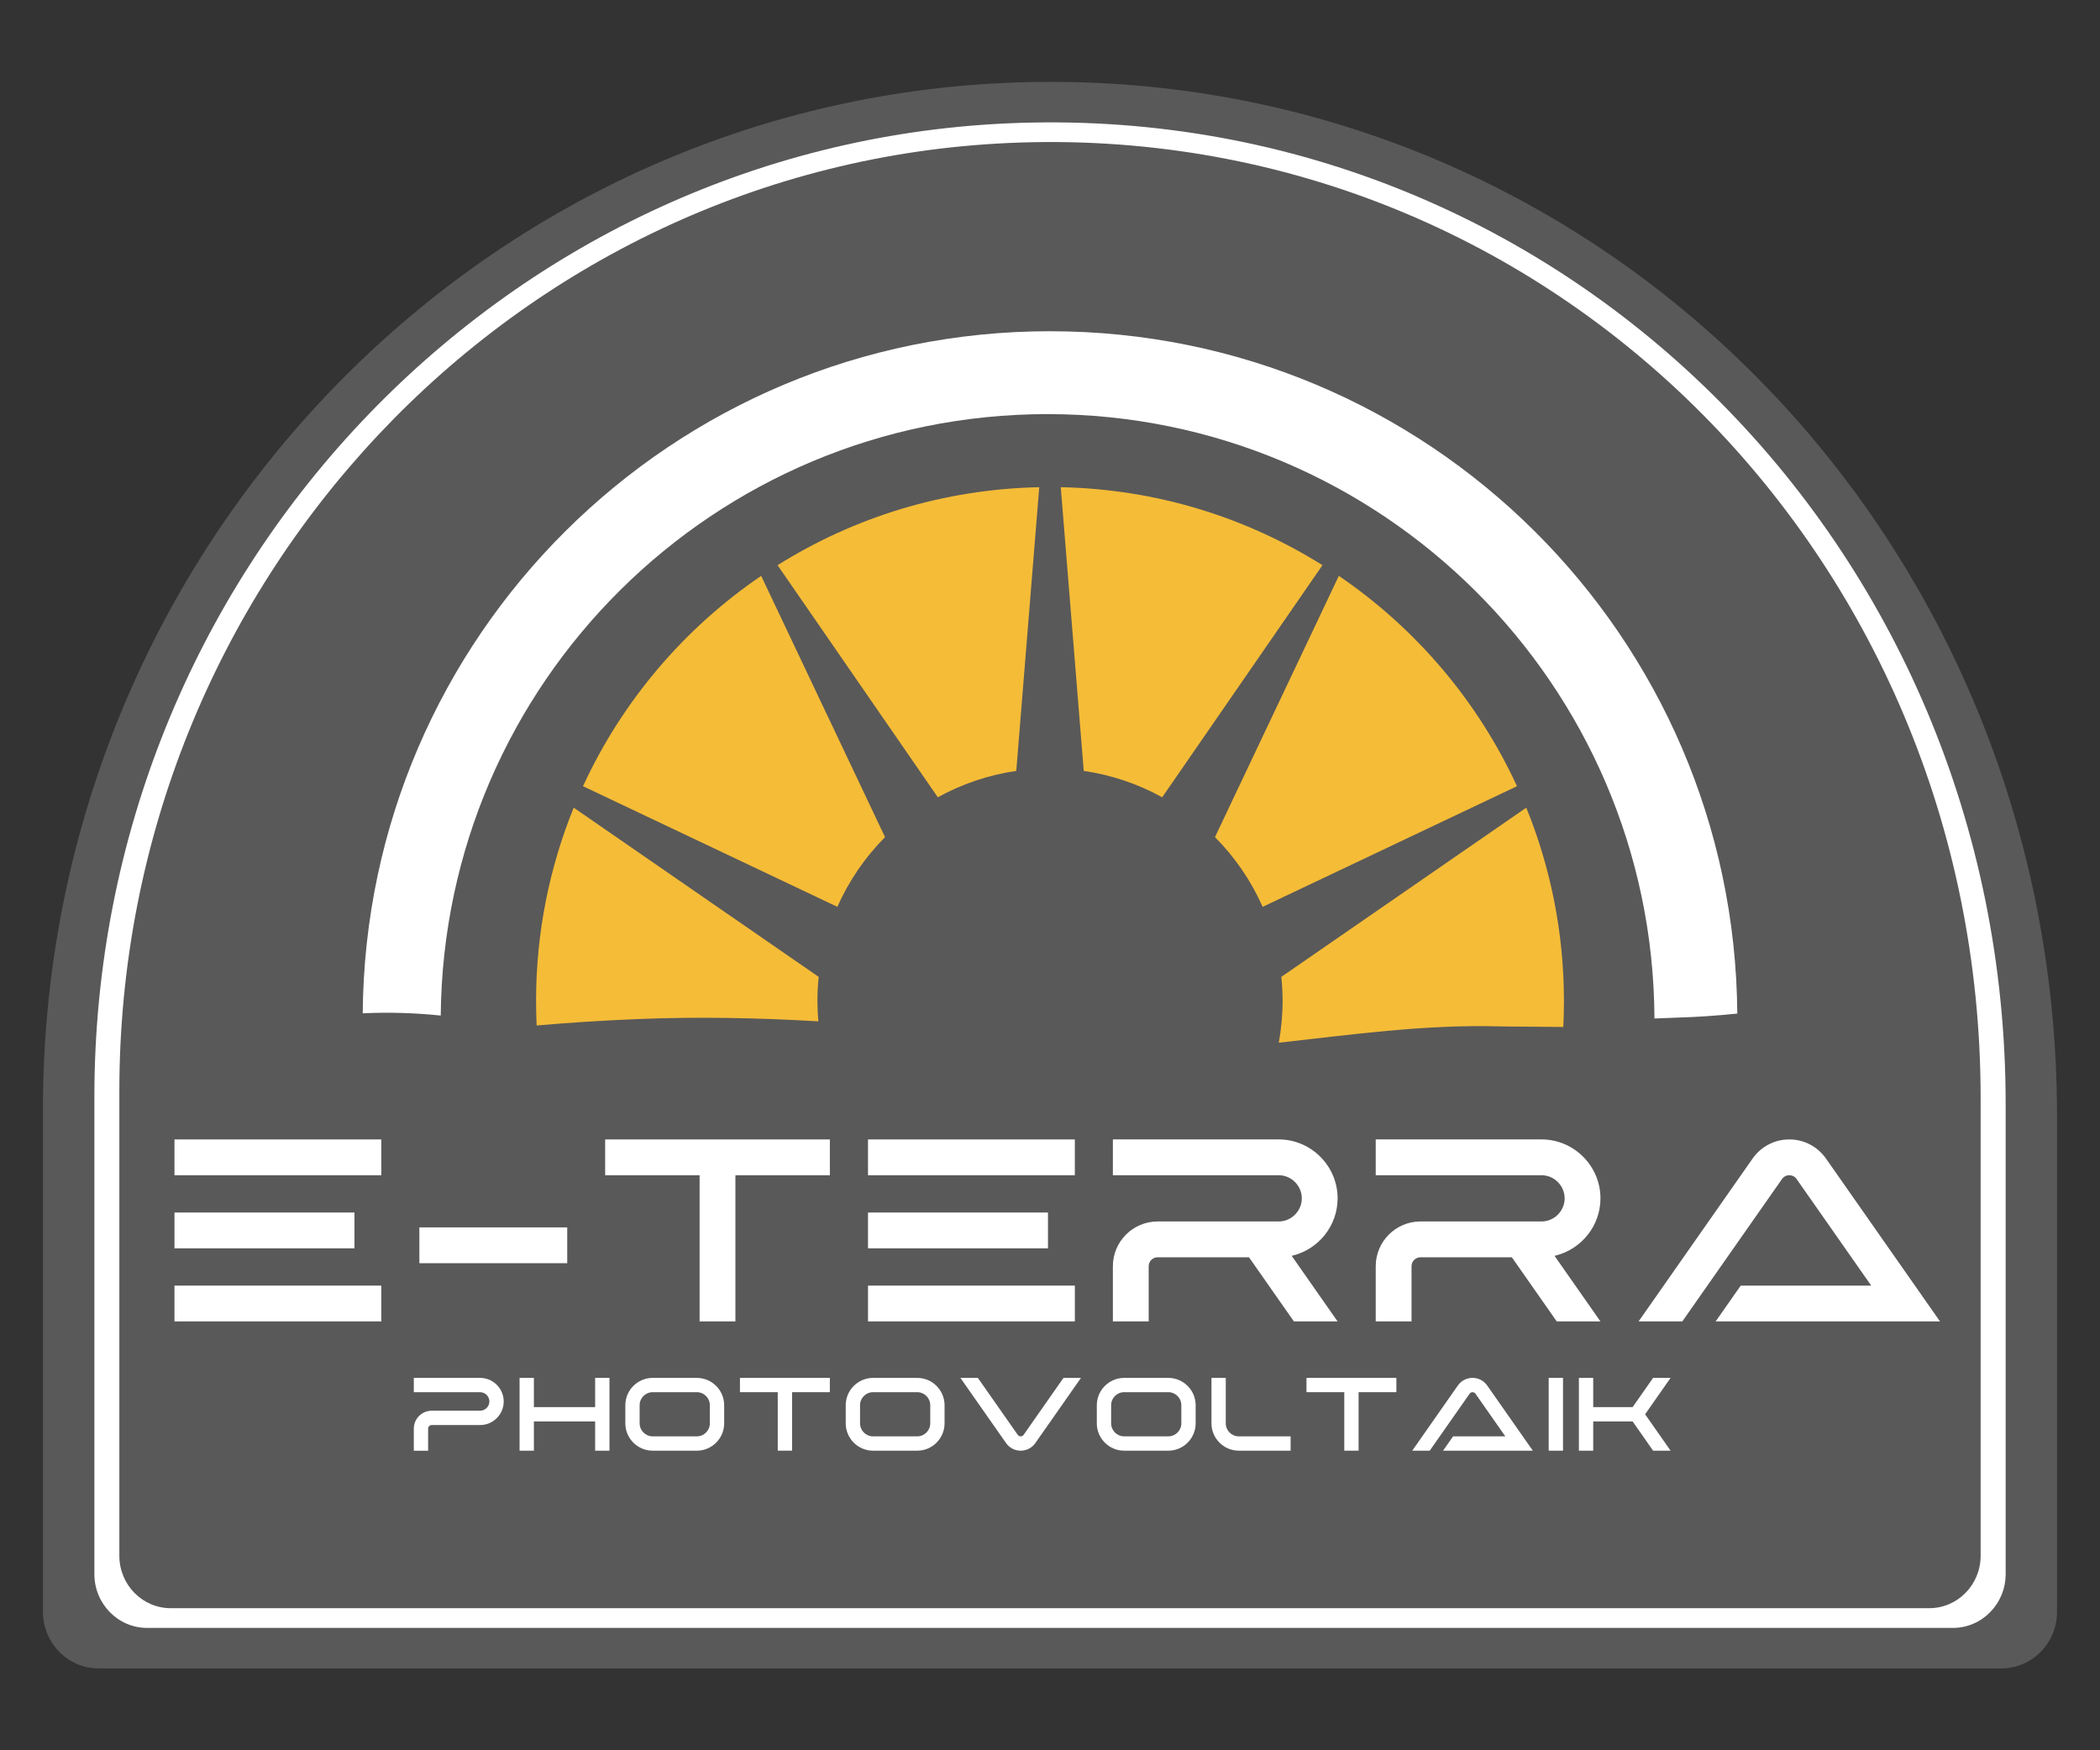 <svg xmlns="http://www.w3.org/2000/svg" id="Ebene_1" data-name="Ebene 1" viewBox="0 0 1200 1000"><rect x="0" y="0" width="1200" height="1000" fill="#333333" stroke="none"/><defs><style>      .cls-1 {        fill: #f5bc37;      }      .cls-1, .cls-2, .cls-3 {        stroke-width: 0px;      }      .cls-2 {        fill: #fff;      }      .cls-3 {        fill: #595959;      }    </style></defs><path class="cls-2" d="M1162.93,911.66v-276.85c0-330.14-264.81-592.26-588.26-577.58C275.98,70.79,37.07,322.8,37.07,630.65v281.01c0,17.51,13.92,31.7,31.09,31.7h1063.68c17.17,0,31.09-14.19,31.09-31.7Z"></path><path class="cls-3" d="M574.1,47.38C268.77,61.24,24.55,318.86,24.55,633.55v287.27c0,17.89,14.23,32.4,31.78,32.4h1087.34c17.55,0,31.78-14.51,31.78-32.4v-283.01c0-337.49-270.7-605.44-601.35-590.43ZM1146.08,899.34c0,16.98-13.5,30.75-30.15,30.75H84.08c-16.65,0-30.15-13.77-30.15-30.75v-272.6c0-298.64,231.76-543.1,521.5-556.25,313.77-14.24,570.66,240.03,570.66,560.29v268.56Z"></path><path class="cls-3" d="M1131.79,888.89v-261.54c0-311.88-250.16-559.51-555.73-545.64-282.16,12.81-507.86,250.88-507.86,541.7v265.47c0,16.54,13.15,29.94,29.37,29.94h1004.85c16.22,0,29.37-13.41,29.37-29.94Z"></path><g><path class="cls-2" d="M99.7,651h118.19v20.46h-118.19v-20.46ZM185.48,692.76h-85.78v20.46h102.84v-20.46h-17.06ZM202.54,734.52h-102.84v20.46h118.19v-20.46h-15.34Z"></path><path class="cls-2" d="M239.64,701.25h84.49v20.46h-84.49v-20.46Z"></path><path class="cls-2" d="M345.8,671.46v-20.46h128.41v20.46h-53.98v83.52h-20.46v-83.52h-53.98Z"></path><path class="cls-2" d="M496,651h118.19v20.46h-118.19v-20.46ZM581.78,692.76h-85.78v20.46h102.84v-20.46h-17.06ZM598.85,734.52h-102.84v20.46h118.19v-20.46h-15.34Z"></path><path class="cls-2" d="M713.12,718.33h-51.61c-2.81,0-5.12,2.3-5.12,5.11v31.53h-20.46v-31.53c0-14.03,11.35-25.46,25.36-25.57h69.39c7.23,0,13.21-5.99,13.21-13.21s-5.98-13.21-13.21-13.21h-94.75v-20.46h94.75c18.52,0,33.67,15.15,33.67,33.67,0,15.74-10.95,29.05-25.62,32.69-.21.05-.42.1-.63.15l26.24,37.48h-24.97l-25.66-36.65h-.59Z"></path><path class="cls-2" d="M863.32,718.33h-51.61c-2.81,0-5.12,2.3-5.12,5.11v31.53h-20.46v-31.53c0-14.03,11.35-25.46,25.36-25.57h69.39c7.22,0,13.21-5.99,13.21-13.21s-5.98-13.21-13.21-13.21h-94.75v-20.46h94.75c18.52,0,33.67,15.15,33.67,33.67,0,15.74-10.95,29.05-25.62,32.69-.21.05-.42.1-.63.15l26.24,37.48h-24.97l-25.66-36.65h-.59Z"></path><path class="cls-2" d="M1043.41,661.91l65.17,93.08h-128.22l14.33-20.46h74.59l-42.63-60.88c-.99-1.41-2.47-2.18-4.19-2.18s-3.2.77-4.19,2.18l-56.96,81.34h-24.98l65.17-93.08c4.82-6.88,12.55-10.91,20.95-10.91s16.13,4.03,20.95,10.91Z"></path></g><g><path class="cls-1" d="M606.15,278.35l13.13,162.1c16.06,2.33,31.17,7.53,44.83,15.07l91.58-132.61c-43.51-27.26-94.68-43.44-149.54-44.56Z"></path><path class="cls-1" d="M535.9,455.52c13.66-7.54,28.78-12.74,44.83-15.07l13.13-162.1c-54.87,1.13-106.03,17.3-149.54,44.56l91.58,132.61Z"></path><path class="cls-1" d="M694.27,478.27c11.35,11.43,20.62,24.91,27.24,39.84l145.34-68.92c-22.45-48.73-57.85-90.26-101.8-120.18l-70.78,149.26Z"></path><path class="cls-1" d="M467.81,558.12l-139.97-96.67c-13.86,34.11-21.52,71.41-21.52,110.5,0,4.67.12,9.32.34,13.94,19.4-1.68,38.84-2.9,58.28-3.68,34.26-1.38,68.5-.69,102.69,1.32-.33-3.82-.53-7.67-.53-11.58,0-4.67.25-9.28.72-13.83Z"></path><path class="cls-1" d="M478.49,518.11c6.62-14.92,15.89-28.41,27.24-39.84l-70.78-149.26c-43.95,29.92-79.35,71.45-101.8,120.18l145.34,68.92Z"></path><path class="cls-1" d="M732.19,558.12c.47,4.55.72,9.16.72,13.83,0,8.12-.77,16.06-2.17,23.78,41.36-4.55,82.57-10.41,124.99-9.34,9.36.21,22.6.15,37.58.36.24-4.9.37-9.84.37-14.8,0-39.09-7.65-76.38-21.52-110.5l-139.97,96.67Z"></path></g><path class="cls-2" d="M600,189.24c-215.89,0-391.08,174.2-392.73,389.7,15.01-.7,29.9-.25,44.58,1.28,1.71-190.07,156.29-343.62,346.76-343.62s345.98,154.46,346.79,345.31c4.81-.22,9.16-.4,12.88-.51,11.59-.31,23.06-1.14,34.46-2.3-1.57-215.57-176.79-389.85-392.73-389.85Z"></path><g><path class="cls-2" d="M253.97,805.98h20.39c2.89,0,5.29-2.39,5.29-5.28s-2.39-5.28-5.29-5.28h-37.9v-8.18h37.9c7.41,0,13.47,6.06,13.47,13.47,0,6.3-4.38,11.62-10.25,13.08-1.03.26-2.11.39-3.22.39h-27.67c-1.13,0-2.05.92-2.05,2.05v12.62h-8.18v-12.62c0-5.61,4.54-10.18,10.14-10.23h7.37Z"></path><path class="cls-2" d="M305.08,828.83h-8.18v-41.6h8.18v16.71h35v-16.71h8.19v41.6h-8.19v-16.71h-35v16.71Z"></path><path class="cls-2" d="M389.15,828.83h-16.21c-8.59,0-15.61-7.03-15.61-15.61v-10.37c0-8.59,7.03-15.61,15.61-15.61h25.26c8.59,0,15.61,7.03,15.61,15.61v10.37c0,8.59-7.03,15.61-15.61,15.61h-9.05ZM372.94,820.64h25.26c4.09,0,7.43-3.34,7.43-7.43v-10.37c0-4.09-3.34-7.43-7.43-7.43h-25.26c-4.09,0-7.43,3.34-7.43,7.43v10.37c0,4.09,3.34,7.43,7.43,7.43Z"></path><path class="cls-2" d="M422.83,795.41v-8.18h51.37v8.18h-21.59v33.41h-8.18v-33.41h-21.59Z"></path><path class="cls-2" d="M515.09,828.83h-16.21c-8.59,0-15.61-7.03-15.61-15.61v-10.37c0-8.59,7.03-15.61,15.61-15.61h25.26c8.59,0,15.61,7.03,15.61,15.61v10.37c0,8.59-7.03,15.61-15.61,15.61h-9.05ZM498.88,820.64h25.26c4.09,0,7.43-3.34,7.43-7.43v-10.37c0-4.09-3.34-7.43-7.43-7.43h-25.26c-4.09,0-7.43,3.34-7.43,7.43v10.37c0,4.09,3.34,7.43,7.43,7.43Z"></path><path class="cls-2" d="M548.78,787.23h9.99l22.79,32.54c.39.56.99.87,1.68.87s1.28-.31,1.68-.87l22.79-32.54h9.99l-26.07,37.24c-1.93,2.75-5.02,4.36-8.38,4.36s-6.45-1.61-8.38-4.36l-26.07-37.24Z"></path><path class="cls-2" d="M658.57,828.83h-16.21c-8.59,0-15.61-7.03-15.61-15.61v-10.37c0-8.59,7.03-15.61,15.61-15.61h25.26c8.59,0,15.61,7.03,15.61,15.61v10.37c0,8.59-7.03,15.61-15.61,15.61h-9.05ZM642.36,820.64h25.26c4.09,0,7.43-3.34,7.43-7.43v-10.37c0-4.09-3.34-7.43-7.43-7.43h-25.26c-4.09,0-7.43,3.34-7.43,7.43v10.37c0,4.09,3.34,7.43,7.43,7.43Z"></path><path class="cls-2" d="M692.26,813.21v-25.99h8.18v25.99c0,4.09,3.34,7.43,7.43,7.43h29.62v8.18h-29.62c-8.59,0-15.61-7.03-15.61-15.61Z"></path><path class="cls-2" d="M746.56,795.41v-8.18h51.37v8.18h-21.59v33.41h-8.18v-33.41h-21.59Z"></path><path class="cls-2" d="M849.83,791.59l26.07,37.24h-51.29l5.73-8.18h29.84l-17.05-24.36c-.4-.56-.99-.87-1.68-.87s-1.28.31-1.68.87l-22.79,32.54h-9.99l26.07-37.24c1.93-2.75,5.02-4.36,8.38-4.36s6.46,1.61,8.38,4.36Z"></path><path class="cls-2" d="M893.15,787.23v41.6h-8.18v-41.6h8.18Z"></path><path class="cls-2" d="M940.06,808.03l14.56,20.8h-9.99l-11.7-16.71h-22.52v16.71h-8.18v-41.6h8.18v16.71h22.52l11.7-16.71h9.99s-14.56,20.8-14.56,20.8Z"></path></g></svg>